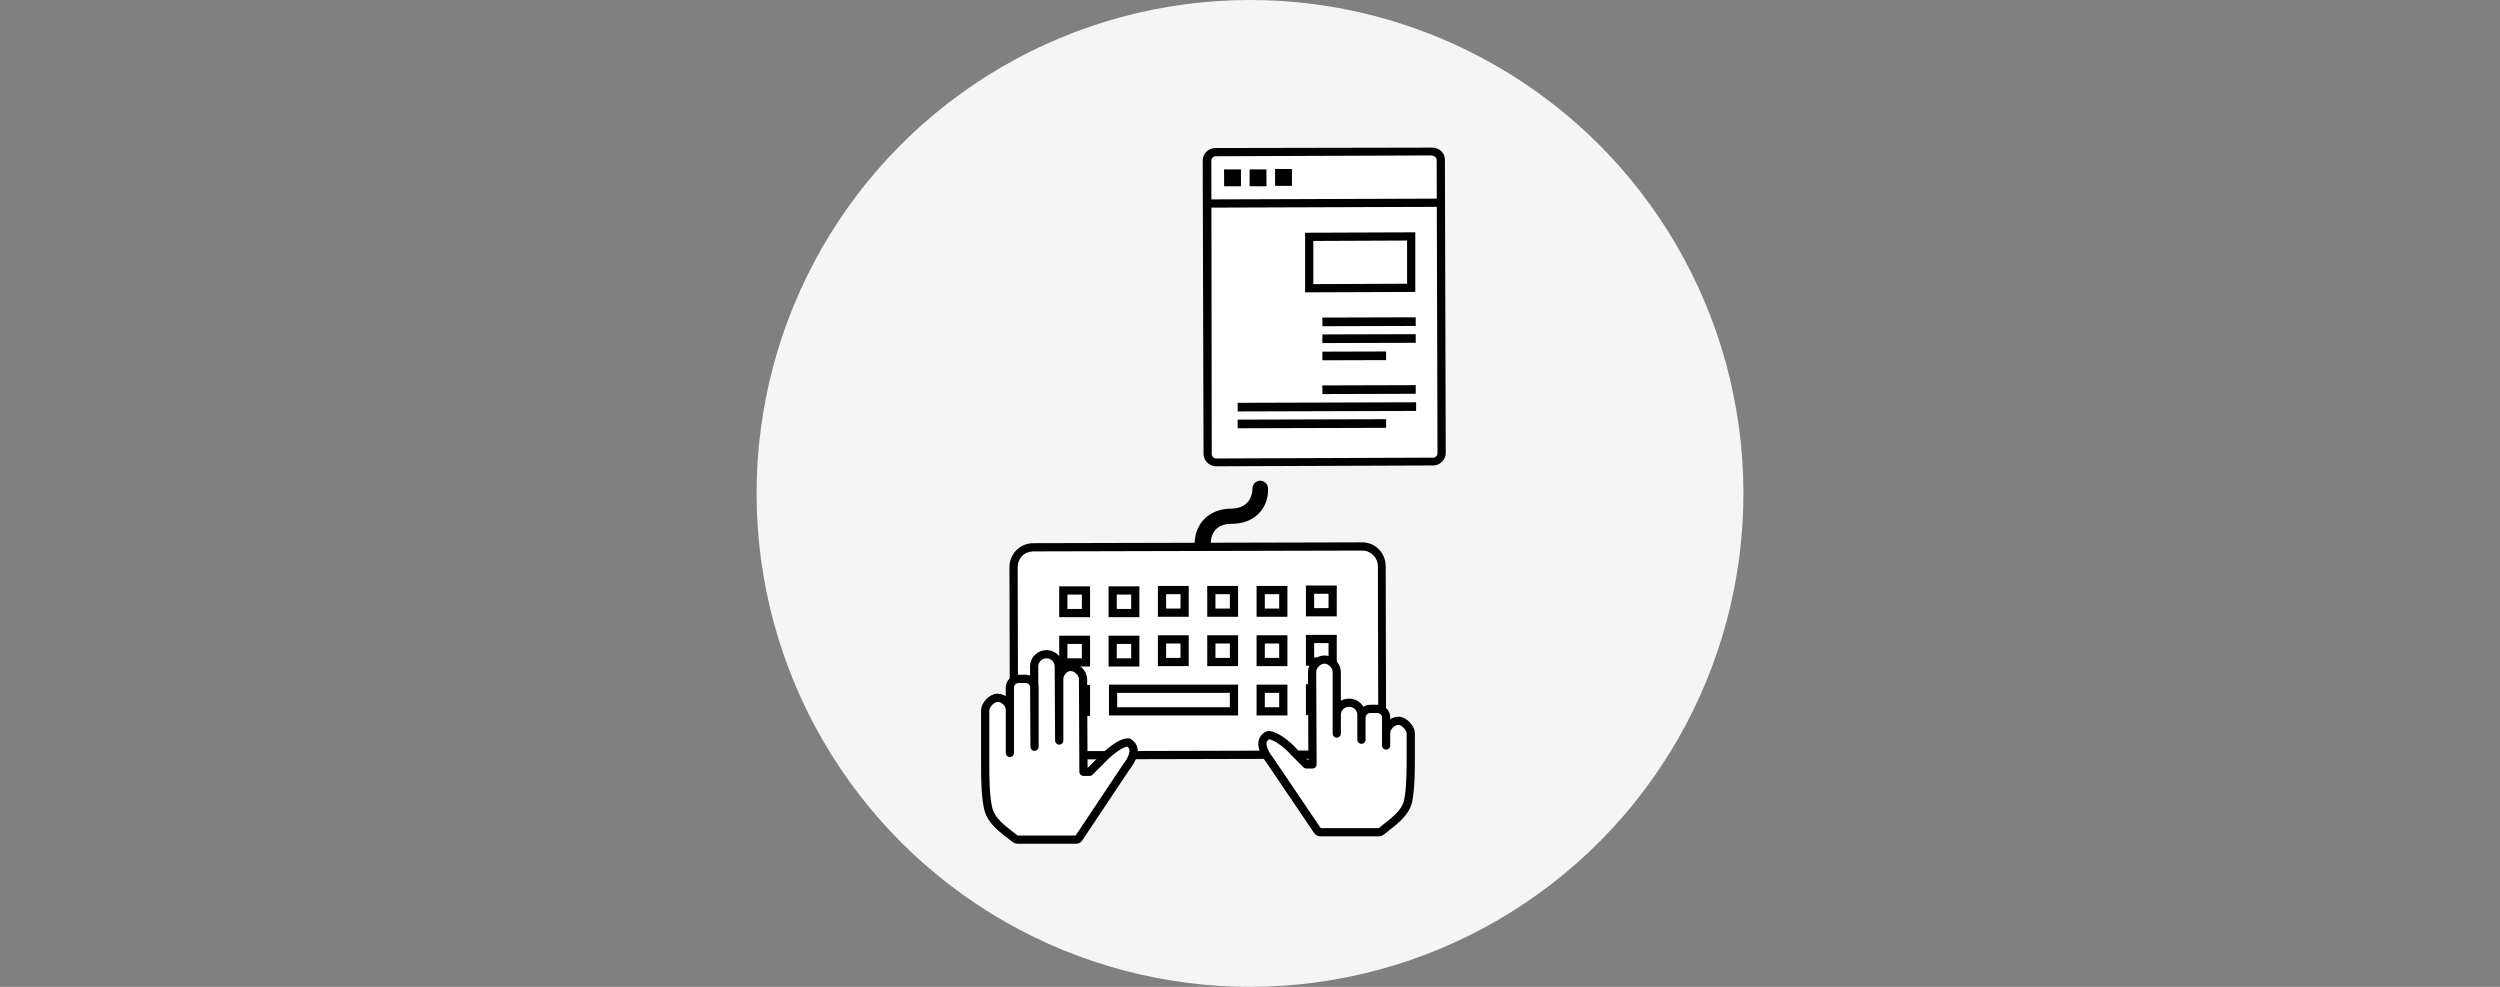 <?xml version="1.0" encoding="utf-8"?>
<!-- Generator: Adobe Illustrator 21.0.2, SVG Export Plug-In . SVG Version: 6.00 Build 0)  -->
<svg version="1.1" id="レイヤー_1" xmlns="http://www.w3.org/2000/svg" xmlns:xlink="http://www.w3.org/1999/xlink" x="0px"
	 y="0px" viewBox="0 0 608 240" style="enable-background:new 0 0 608 240;" xml:space="preserve">
<rect x="0" y="0" width="608" height="240" fill="#808080" stroke="none"/>
<style type="text/css">
	.st0{fill:#F5F5F5;}
	.st1{fill:#FFFFFF;}
	.st2{fill:#FFFFFF;stroke:#000000;stroke-width:2;stroke-linecap:round;stroke-linejoin:round;stroke-miterlimit:10;}
	.st3{fill:none;stroke:#000000;stroke-width:2;stroke-miterlimit:10;}
	.st4{fill:#FFFFFF;stroke:#000000;stroke-width:2;stroke-miterlimit:10;}
</style>
<g>
	<ellipse transform="matrix(1 -2.943817e-03 2.943817e-03 1 -0.352 0.895)" class="st0" cx="304" cy="120" rx="120" ry="120"/>
	<g>
		<g>
			<path class="st1" d="M251.4,183.7c-2.6,0-4.8-2.1-4.8-4.8l-0.1-41c0-1.3,0.5-2.5,1.4-3.4s2.1-1.4,3.4-1.4l80-0.2
				c2.6,0,4.8,2.1,4.8,4.8l0.1,41c0,2.6-2.1,4.8-4.8,4.8L251.4,183.7z"/>
			<path d="M331.3,131.9v2c2.1,0,3.8,1.7,3.8,3.8l0.1,41c0,2.1-1.7,3.8-3.8,3.8l-80,0.2c-2.1,0-3.8-1.7-3.8-3.8l-0.1-41
				c0-1,0.4-2,1.1-2.7c0.7-0.7,1.7-1.1,2.7-1.1l80-0.2V131.9 M331.3,131.9L331.3,131.9l-80,0.2c-3.2,0-5.8,2.6-5.8,5.8l0.1,41
				c0,3.2,2.6,5.8,5.8,5.8l0,0l79.9-0.2c3.2,0,5.8-2.6,5.8-5.8l-0.1-41C337,134.5,334.5,131.9,331.3,131.9L331.3,131.9z"/>
		</g>
		<path d="M294.4,133.5l0.1-2.1c0.2-1.5,1.1-4,5-4c5.4,0,9-3.5,8.9-8.6c0-1-0.9-1.9-1.9-1.9c-1.1,0-1.9,0.9-1.9,1.9
			c0,1.1-0.4,4.8-5.1,4.9c-4.9,0-8.4,3-8.9,7.5l-0.1,1v-0.1l0,0v1.5L294.4,133.5L294.4,133.5z"/>
		<g>
			<path d="M263.1,144.6v3.5h-3.5v-3.5H263.1 M265.1,142.6h-7.5v7.5h7.5V142.6L265.1,142.6z"/>
		</g>
		<g>
			<path d="M275.1,144.6v3.5h-3.5v-3.5H275.1 M277.1,142.6h-7.5v7.5h7.5V142.6L277.1,142.6z"/>
		</g>
		<g>
			<path d="M287.1,144.5v3.5h-3.5v-3.5H287.1 M289.1,142.5h-7.5v7.5h7.5V142.5L289.1,142.5z"/>
		</g>
		<g>
			<path d="M299.1,144.5v3.5h-3.5v-3.5H299.1 M301.1,142.5h-7.5v7.5h7.5V142.5L301.1,142.5z"/>
		</g>
		<g>
			<path d="M311.1,144.5v3.5h-3.5v-3.5H311.1 M313.1,142.5h-7.5v7.5h7.5V142.5L313.1,142.5z"/>
		</g>
		<g>
			<path d="M323.1,144.4v3.5h-3.5v-3.5H323.1 M325.1,142.4h-7.5v7.5h7.5V142.4L325.1,142.4z"/>
		</g>
		<g>
			<path d="M263.1,156.6v3.5h-3.5v-3.5H263.1 M265.1,154.6h-7.5v7.5h7.5V154.6L265.1,154.6z"/>
		</g>
		<g>
			<path d="M275.1,156.6v3.5h-3.5v-3.5H275.1 M277.1,154.6h-7.5v7.5h7.5V154.6L277.1,154.6z"/>
		</g>
		<g>
			<path d="M287.1,156.5v3.5h-3.5v-3.5H287.1 M289.1,154.5h-7.5v7.5h7.5V154.5L289.1,154.5z"/>
		</g>
		<g>
			<path d="M299.1,156.5v3.5h-3.5v-3.5H299.1 M301.1,154.5h-7.5v7.5h7.5V154.5L301.1,154.5z"/>
		</g>
		<g>
			<path d="M311.1,156.5v3.5h-3.5v-3.5H311.1 M313.1,154.5h-7.5v7.5h7.5V154.5L313.1,154.5z"/>
		</g>
		<g>
			<path d="M323.1,156.4v3.5h-3.5v-3.5H323.1 M325.1,154.4h-7.5v7.5h7.5V154.4L325.1,154.4z"/>
		</g>
		<g>
			<path d="M263.1,168.6v3.5h-3.5v-3.5H263.1 M265.1,166.6h-7.5v7.5h7.5V166.6L265.1,166.6z"/>
		</g>
		<g>
			<path d="M299.1,168.5v3.5h-5.6h-4.3h-7.6h-9.9v-3.5h9.9h7.6h4.3H299.1 M301.1,166.5h-0.7h-6.9h-4.3h-7.6h-11.9v7.5h11.9h7.6h4.3
				h6.9h0.7V166.5L301.1,166.5z"/>
		</g>
		<g>
			<path d="M311.1,168.5v3.5h-3.5v-3.5H311.1 M313.1,166.5h-7.5v7.5h7.5V166.5L313.1,166.5z"/>
		</g>
		<g>
			<path d="M323.1,168.4v3.5h-3.5v-3.5H323.1 M325.1,166.4h-7.5v7.5h7.5V166.4L325.1,166.4z"/>
		</g>
	</g>
	<path class="st2" d="M325.1,163.4v15l0,0v-4.5c0-1.7,1.3-3,3-3l0,0c1.7,0,3,1.3,3,3v6l0,0v-4.8v-0.5c0-0.4,0.1-0.8,0.3-1.1
		c0.4-0.7,1.1-1.1,1.9-1.1h1.6c1,0,1.8,0.6,2.1,1.4c0.1,0.2,0.1,0.5,0.1,0.7v-0.1v6.9v-3c0-1.5,1.5-3,3-3s3,1.9,3,3v5.9
		c0,2.7,0,7.1-0.6,10.4c-0.6,3.3-3.9,5.4-6.6,7.6c-0.1,0.1-0.3,0.2-0.5,0.2h-14.3c-0.3,0-0.5-0.1-0.7-0.4l-11.5-17
		c-2.1-2.7-2.2-4.4-1.5-5.4l0,0c0.2-0.2,0.3-0.4,0.6-0.6c0.2-0.1,0.3-0.2,0.6-0.2c1.5,0,4.5,2.2,6.1,4.1l0,0l3,3h1.5
		c0,0-0.1-21-0.1-22.5s1.5-3,3-3S325.1,161.9,325.1,163.4z"/>
	<path class="st2" d="M257.6,165.1v15l0,0l-0.1-18c0-1.7-1.4-3-3-3l0,0c-1.7,0-3,1.4-3,3l0.1,19.5l0,0v-13.8v-0.5
		c0-0.4-0.1-0.8-0.3-1.1c-0.4-0.7-1.1-1.1-1.9-1.1h-1.6c-1,0-1.8,0.6-2.1,1.5c-0.1,0.2-0.1,0.5-0.1,0.7v-0.1v15.9v-10.5
		c0-1.5-1.5-2.9-3-2.9s-3,1.9-3,3v13.4c0,2.7,0,7.1,0.7,10.4c0.7,3.3,3.9,5.4,6.6,7.5c0.1,0.1,0.3,0.2,0.5,0.2h14.3
		c0.3,0,0.5-0.1,0.7-0.4l11.4-17.1c2.1-2.7,2.2-4.4,1.5-5.4l0,0c-0.2-0.2-0.4-0.4-0.6-0.6c-0.2-0.1-0.3-0.2-0.6-0.1
		c-1.5,0-4.4,2.3-6.1,4.1l0,0l-3,3h-1.5c0,0-0.1-21-0.1-22.5s-1.5-3-3-3C259.1,162.1,257.6,163.6,257.6,165.1z"/>
	<g>
		<g>
			<g>
				<g>
					<path class="st1" d="M295.8,112.5c-1.1,0-2-0.9-2-2L293.6,39c0-1.1,0.9-2,2-2l52.9-0.2c1.1,0,2,0.9,2,2l0.2,71.4
						c0,1.1-0.9,2-2,2L295.8,112.5z"/>
					<path d="M348.4,35.9v2c0.5,0,1,0.5,1,1l0.2,71.4c0,0.5-0.5,1-1,1l-52.9,0.2c-0.5,0-1-0.5-1-1L294.6,39c0-0.5,0.5-1,1-1
						l52.9-0.2L348.4,35.9 M348.4,35.9L348.4,35.9L295.5,36c-1.6,0-3,1.4-3,3l0.2,71.4c0,1.6,1.4,3,3,3l0,0l52.9-0.2
						c1.6,0,3-1.4,3-3l-0.2-71.4C351.4,37.2,350,35.9,348.4,35.9L348.4,35.9z"/>
				</g>
				<line class="st3" x1="351.4" y1="49.3" x2="292.6" y2="49.5"/>
				<g>
					<rect x="321.6" y="77.2" transform="matrix(1 -2.943817e-03 2.943817e-03 1 -0.229 0.981)" width="22.7" height="2.1"/>
				</g>
				<g>
					<rect x="321.6" y="81.3" transform="matrix(1 -2.943817e-03 2.943817e-03 1 -0.241 0.981)" width="22.7" height="2.1"/>
				</g>
				<g>
					<rect x="321.6" y="85.5" transform="matrix(1 -2.943817e-03 2.943817e-03 1 -0.253 0.97)" width="15.5" height="2.1"/>
				</g>
				<g>
					<rect x="321.6" y="93.7" transform="matrix(1 -2.943817e-03 2.943817e-03 1 -0.278 0.981)" width="22.7" height="2.1"/>
				</g>
				<g>
					<rect x="301" y="97.9" transform="matrix(1 -2.943817e-03 2.943817e-03 1 -0.29 0.95)" width="43.4" height="2.1"/>
				</g>
				<g>
					<rect x="301" y="102" transform="matrix(1 -2.943817e-03 2.943817e-03 1 -0.302 0.94)" width="36.1" height="2.1"/>
				</g>
				<path class="st4" d="M292.7,85.6"/>
				<path class="st4" d="M351.5,85.4"/>
			</g>
			<g>
				
					<rect x="318.4" y="57.6" transform="matrix(1 -2.947971e-03 2.947971e-03 1 -0.187 0.976)" class="st1" width="24.8" height="12.5"/>
				<path d="M342.2,58.5V69l-22.8,0.1V58.6L342.2,58.5 M344.2,56.5l-26.8,0.1v14.5l26.8-0.1V56.5L344.2,56.5z"/>
			</g>
		</g>
		<g>
			<rect x="297.7" y="41.2" transform="matrix(1 -2.943817e-03 2.943817e-03 1 -0.126 0.883)" width="4.1" height="4.1"/>
			<rect x="303.9" y="41.2" transform="matrix(1 -2.943817e-03 2.943817e-03 1 -0.126 0.901)" width="4.1" height="4.1"/>
			<rect x="310.1" y="41.1" transform="matrix(1 -2.943817e-03 2.943817e-03 1 -0.126 0.919)" width="4.1" height="4.1"/>
		</g>
	</g>
</g>
</svg>
